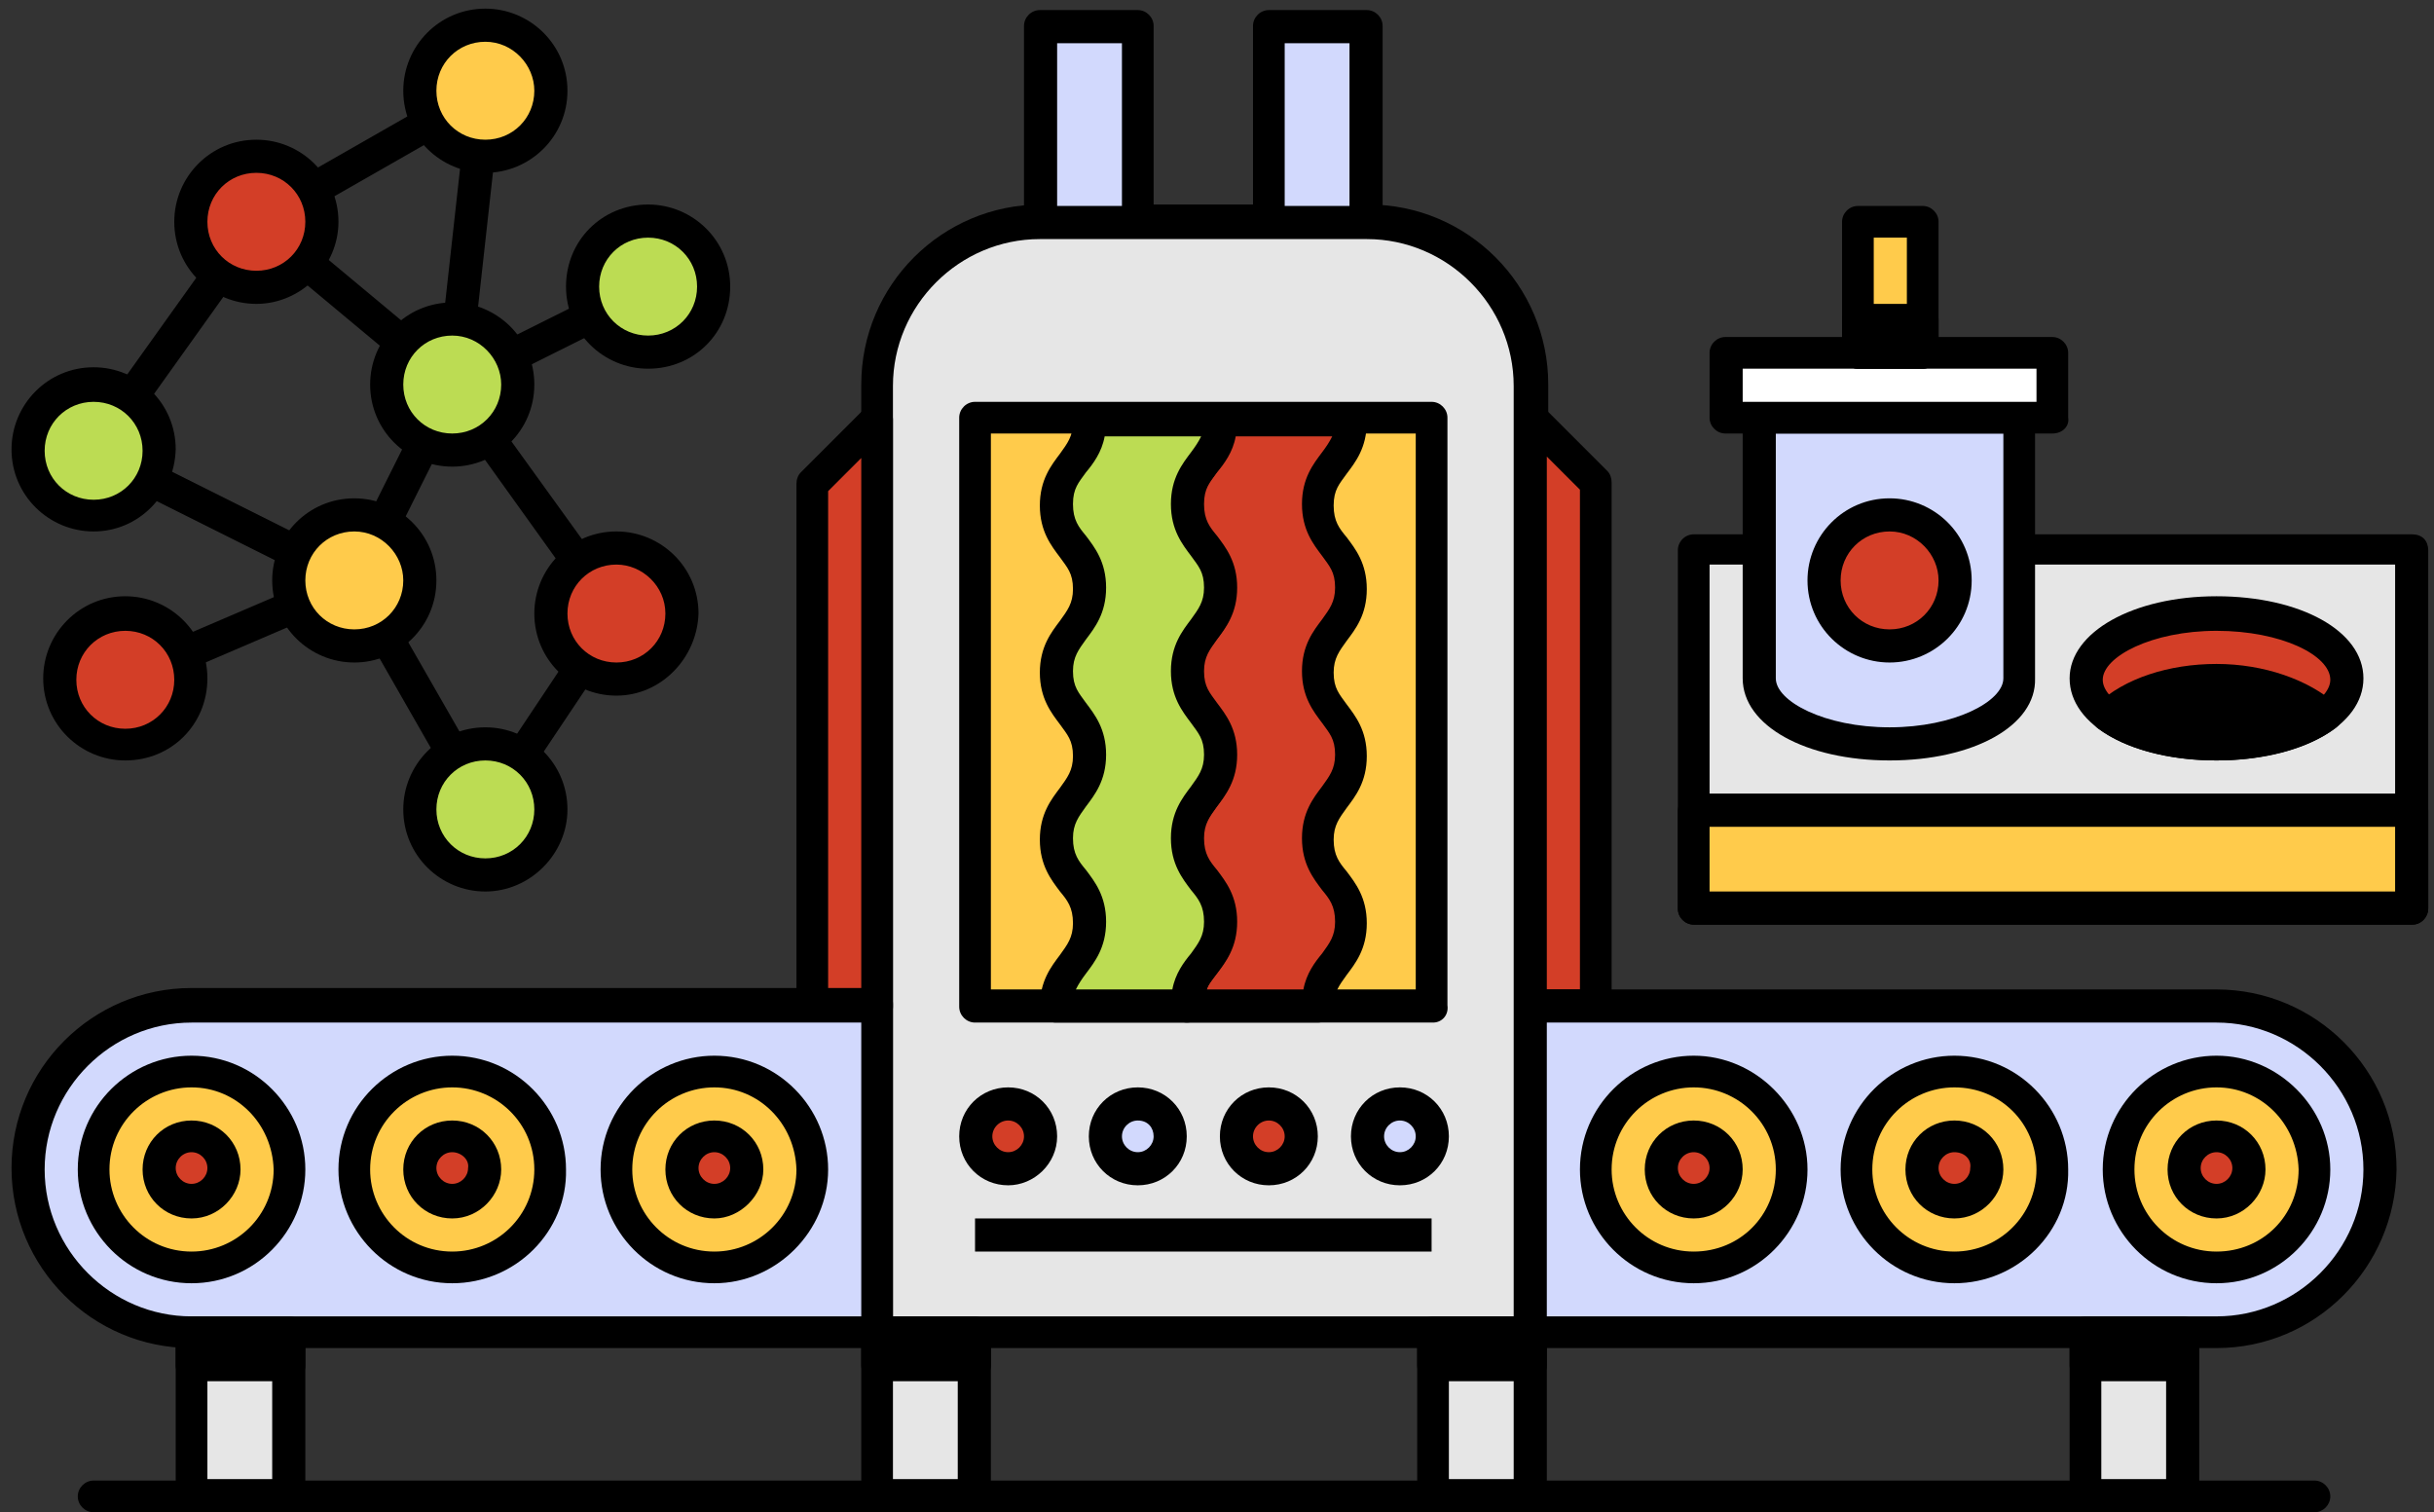 <?xml version="1.0" encoding="UTF-8" standalone="no"?>
<svg width="169px" height="105px" viewBox="0 0 169 105" version="1.1" xmlns="http://www.w3.org/2000/svg" xmlns:xlink="http://www.w3.org/1999/xlink">
    <rect x="0" y="0" width="169" height="105" fill="#333333" stroke="none"/>
    <!-- Generator: Sketch 40.3 (33839) - http://www.bohemiancoding.com/sketch -->
    <title>Slice 1</title>
    <desc>Created with Sketch.</desc>
    <defs></defs>
    <g id="Page-1" stroke="none" stroke-width="1" fill="none" fill-rule="evenodd">
        <g id="From_C02_Slideshow_3">
            <g id="Layer_5">
                <g id="Group" transform="translate(30, 18)">
                    <path d="M1.4,8.7 L15,1.9" id="Shape" fill="#BCDC53"></path>
                    <rect id="Rectangle-path" fill="#000000" transform="translate(8.275, 5.332) rotate(63.448) translate(-8.275, -5.332) " x="7.125" y="-2.268" width="2.3" height="15.2"></rect>
                </g>
                <g id="Group" transform="translate(116, 37)">
                    <rect id="Rectangle-path" fill="#E6E6E6" x="1.6" y="1.1" width="49.9" height="24.9"></rect>
                    <path d="M51.5,27.2 L1.6,27.2 C1,27.2 0.5,26.7 0.5,26.1 L0.5,1.2 C0.5,0.6 1,0.1 1.6,0.1 L51.5,0.1 C51.8,0.1 52.1,0.2 52.3,0.4 C52.5,0.6 52.6,0.9 52.6,1.2 L52.6,26 C52.6,26.7 52.1,27.2 51.5,27.2 L51.5,27.2 Z M2.7,24.9 L50.3,24.9 L50.3,2.2 L2.7,2.2 L2.7,24.9 L2.7,24.9 Z" id="Shape" fill="#000000"></path>
                </g>
                <g id="Group" transform="translate(116, 55)">
                    <rect id="Rectangle-path" fill="#FFCB4B" x="1.6" y="1.2" width="49.9" height="6.8"></rect>
                    <path d="M51.5,9.2 L1.6,9.2 C1,9.2 0.5,8.7 0.5,8.1 L0.5,1.3 C0.5,0.7 1,0.2 1.6,0.2 L51.5,0.2 C52.1,0.2 52.6,0.7 52.6,1.3 L52.6,8.1 C52.6,8.7 52.1,9.2 51.5,9.2 L51.5,9.2 Z M2.7,6.9 L50.3,6.9 L50.3,2.4 L2.7,2.4 L2.7,6.9 L2.7,6.9 Z" id="Shape" fill="#000000"></path>
                </g>
                <path d="M33.7,57.4 L33.7,57.4 C33.3,57.4 32.9,57.2 32.7,56.8 L23.6,40.9 L25.6,39.8 L33.8,54.1 L41.4,42.7 L30.5,27.5 L32.3,26.2 L43.7,42 C44,42.4 44,42.9 43.7,43.3 L34.6,56.9 C34.4,57.2 34.1,57.4 33.7,57.4 L33.7,57.4 Z" id="Shape" fill="#000000"></path>
                <rect id="Rectangle-path" fill="#000000" transform="translate(16.654, 43.723) rotate(66.791) translate(-16.654, -43.723) " x="15.504" y="35.073" width="2.3" height="17.301"></rect>
                <g id="Group" transform="translate(23, 26)">
                    <path d="M8.4,0.7 L1.6,14.3" id="Shape" fill="#BCDC53"></path>
                    <rect id="Rectangle-path" fill="#000000" transform="translate(5.049, 7.519) rotate(26.557) translate(-5.049, -7.519) " x="3.899" y="-0.082" width="2.3" height="15.2"></rect>
                </g>
                <rect id="Rectangle-path" fill="#000000" transform="translate(12.15, 23.334) rotate(35.537) translate(-12.15, -23.334) " x="11" y="13.585" width="2.3" height="19.499"></rect>
                <rect id="Rectangle-path" fill="#000000" transform="translate(25.777, 10.84) rotate(60.256) translate(-25.777, -10.84) " x="24.627" y="1.69" width="2.3" height="18.299"></rect>
                <rect id="Rectangle-path" fill="#000000" transform="translate(32.564, 16.546) rotate(6.327) translate(-32.564, -16.546) " x="31.414" y="6.296" width="2.3" height="20.5"></rect>
                <g id="Group" transform="translate(59, 14)">
                    <path d="M1.9,12.7 C1.9,6.4 7,1.4 13.2,1.4 L35.9,1.4 C42.2,1.4 47.2,6.5 47.2,12.7 L47.2,78.5 L1.9,78.5 L1.9,12.7 L1.9,12.7 Z" id="Shape" fill="#E6E6E6"></path>
                    <path d="M47.3,79.6 L1.9,79.6 C1.6,79.6 1.3,79.5 1.1,79.3 C0.9,79.1 0.8,78.8 0.8,78.5 L0.8,12.7 C0.8,5.8 6.4,0.2 13.3,0.2 L36,0.2 C42.9,0.2 48.5,5.8 48.5,12.7 L48.5,78.5 C48.4,79.1 47.9,79.6 47.3,79.6 L47.3,79.6 Z M3,77.4 L46.1,77.4 L46.1,12.8 C46.1,7.2 41.5,2.6 35.9,2.6 L13.2,2.6 C7.6,2.6 3,7.2 3,12.8 L3,77.4 L3,77.4 Z" id="Shape" fill="#000000"></path>
                </g>
                <g id="Group" transform="translate(105, 27)">
                    <polygon id="Shape" fill="#D33E27" points="5.8 42.8 1.3 42.8 1.3 2 5.8 6.5"></polygon>
                    <path d="M5.8,44 L1.3,44 C0.7,44 0.2,43.5 0.2,42.9 L0.2,2 C0.2,1.5 0.5,1.1 0.9,1 C1.3,0.8 1.8,0.9 2.1,1.2 L6.6,5.7 C6.8,5.9 6.9,6.2 6.9,6.5 L6.9,42.8 C6.9,43.5 6.4,44 5.8,44 L5.8,44 Z M2.4,41.7 L4.7,41.7 L4.7,7 L2.4,4.7 L2.4,41.7 L2.4,41.7 Z" id="Shape" fill="#000000"></path>
                </g>
                <g id="Group" transform="translate(55, 27)">
                    <polygon id="Shape" fill="#D33E27" points="5.9 42.8 1.4 42.8 1.4 6.5 5.9 2"></polygon>
                    <path d="M5.9,44 L1.4,44 C0.8,44 0.3,43.5 0.3,42.9 L0.3,6.6 C0.3,6.3 0.4,6 0.6,5.8 L5.1,1.3 C5.4,1 5.9,0.9 6.3,1.1 C6.7,1.3 7,1.7 7,2.1 L7,42.9 C7,43.5 6.5,44 5.9,44 L5.9,44 Z M2.5,41.7 L4.8,41.7 L4.8,4.8 L2.5,7.1 L2.5,41.7 L2.5,41.7 Z" id="Shape" fill="#000000"></path>
                </g>
                <g id="Group" transform="translate(105, 68)">
                    <path d="M48.9,1.8 L1.3,1.8 L1.3,24.5 L48.9,24.5 C55.2,24.5 60.2,19.4 60.2,13.2 C60.2,6.9 55.1,1.8 48.9,1.8 L48.9,1.8 Z" id="Shape" fill="#D2D9FD"></path>
                    <path d="M48.9,25.6 L1.3,25.6 C0.7,25.6 0.2,25.1 0.2,24.5 L0.2,1.8 C0.2,1.2 0.7,0.7 1.3,0.7 L48.9,0.7 C55.8,0.7 61.4,6.3 61.4,13.2 C61.3,20 55.8,25.6 48.9,25.6 L48.9,25.6 Z M2.4,23.4 L48.9,23.4 C54.5,23.4 59.1,18.8 59.1,13.2 C59.1,7.6 54.5,3 48.9,3 L2.4,3 L2.4,23.4 L2.4,23.4 Z" id="Shape" fill="#000000"></path>
                </g>
                <g id="Group" transform="translate(0, 68)">
                    <path d="M13.3,1.8 L60.9,1.8 L60.9,24.5 L13.3,24.5 C7,24.5 2,19.4 2,13.2 C1.9,6.9 7,1.8 13.3,1.8 L13.3,1.8 Z" id="Shape" fill="#D2D9FD"></path>
                    <path d="M60.9,25.6 L13.3,25.6 C6.4,25.6 0.8,20 0.8,13.1 C0.8,6.2 6.4,0.6 13.3,0.6 L60.9,0.6 C61.5,0.6 62,1.1 62,1.7 L62,24.4 C62,25.1 61.5,25.6 60.9,25.6 L60.9,25.6 Z M13.3,3 C7.7,3 3.1,7.6 3.1,13.2 C3.1,18.8 7.7,23.4 13.3,23.4 L59.8,23.4 L59.8,3 L13.3,3 L13.3,3 Z" id="Shape" fill="#000000"></path>
                </g>
                <g id="Group" transform="translate(109, 73)">
                    <g transform="translate(37, 0)">
                        <circle id="Oval" fill="#FFCB4B" cx="7.9" cy="8.2" r="6.8"></circle>
                        <path d="M7.9,16.1 C3.5,16.1 0,12.5 0,8.2 C0,3.8 3.6,0.3 7.9,0.3 C12.2,0.3 15.8,3.9 15.8,8.2 C15.8,12.5 12.3,16.1 7.9,16.1 L7.9,16.1 Z M7.9,2.5 C4.8,2.5 2.2,5 2.2,8.2 C2.2,11.3 4.7,13.9 7.9,13.9 C11.1,13.9 13.6,11.4 13.6,8.2 C13.5,5 11,2.5 7.9,2.5 L7.9,2.5 Z" id="Shape" fill="#000000"></path>
                    </g>
                    <g transform="translate(41, 4)">
                        <circle id="Oval" fill="#D33E27" cx="3.9" cy="4.2" r="2.3"></circle>
                        <path d="M3.9,7.6 C2,7.6 0.5,6.1 0.5,4.2 C0.5,2.3 2,0.8 3.9,0.8 C5.8,0.8 7.3,2.3 7.3,4.2 C7.3,6 5.8,7.6 3.9,7.6 L3.9,7.6 Z M3.9,3 C3.3,3 2.8,3.5 2.8,4.1 C2.8,4.7 3.3,5.2 3.9,5.2 C4.5,5.2 5,4.7 5,4.1 C5,3.5 4.5,3 3.9,3 L3.9,3 Z" id="Shape" fill="#000000"></path>
                    </g>
                    <g transform="translate(18, 0)">
                        <circle id="Oval" fill="#FFCB4B" cx="8.7" cy="8.2" r="6.8"></circle>
                        <path d="M8.7,16.1 C4.3,16.1 0.8,12.5 0.8,8.2 C0.8,3.8 4.4,0.3 8.7,0.3 C13.1,0.3 16.6,3.9 16.6,8.2 C16.7,12.5 13.1,16.1 8.7,16.1 L8.7,16.1 Z M8.7,2.5 C5.6,2.5 3,5 3,8.2 C3,11.3 5.5,13.9 8.7,13.9 C11.8,13.9 14.4,11.4 14.4,8.2 C14.4,5 11.9,2.5 8.7,2.5 L8.7,2.5 Z" id="Shape" fill="#000000"></path>
                    </g>
                    <g transform="translate(23, 4)">
                        <circle id="Oval" fill="#D33E27" cx="3.7" cy="4.2" r="2.3"></circle>
                        <path d="M3.7,7.6 C1.8,7.6 0.3,6.1 0.3,4.2 C0.3,2.3 1.8,0.8 3.7,0.8 C5.6,0.8 7.1,2.3 7.1,4.2 C7.1,6 5.6,7.6 3.7,7.6 L3.7,7.6 Z M3.7,3 C3.1,3 2.6,3.5 2.6,4.1 C2.6,4.7 3.1,5.2 3.7,5.2 C4.3,5.2 4.8,4.7 4.8,4.1 C4.9,3.5 4.4,3 3.7,3 L3.7,3 Z" id="Shape" fill="#000000"></path>
                    </g>
                    <g>
                        <circle id="Oval" fill="#FFCB4B" cx="8.6" cy="8.2" r="6.8"></circle>
                        <path d="M8.6,16.1 C4.2,16.1 0.7,12.5 0.7,8.2 C0.7,3.8 4.3,0.3 8.6,0.3 C12.9,0.3 16.5,3.9 16.5,8.2 C16.5,12.5 13,16.1 8.6,16.1 L8.6,16.1 Z M8.6,2.5 C5.5,2.5 2.9,5 2.9,8.2 C2.9,11.3 5.4,13.9 8.6,13.9 C11.8,13.9 14.3,11.4 14.3,8.2 C14.3,5 11.7,2.5 8.6,2.5 L8.6,2.5 Z" id="Shape" fill="#000000"></path>
                    </g>
                    <g transform="translate(5, 4)">
                        <circle id="Oval" fill="#D33E27" cx="3.6" cy="4.2" r="2.3"></circle>
                        <path d="M3.6,7.6 C1.7,7.6 0.2,6.1 0.2,4.2 C0.2,2.3 1.7,0.8 3.6,0.8 C5.5,0.8 7,2.3 7,4.2 C7,6 5.5,7.6 3.6,7.6 L3.6,7.6 Z M3.6,3 C3,3 2.5,3.5 2.5,4.1 C2.5,4.7 3,5.2 3.6,5.2 C4.2,5.2 4.7,4.7 4.7,4.1 C4.7,3.5 4.2,3 3.6,3 L3.6,3 Z" id="Shape" fill="#000000"></path>
                    </g>
                </g>
                <g id="Group" transform="translate(5, 73)">
                    <g transform="translate(36, 0)">
                        <circle id="Oval" fill="#FFCB4B" cx="8.6" cy="8.2" r="6.8"></circle>
                        <path d="M8.6,16.1 C4.2,16.1 0.7,12.5 0.7,8.2 C0.7,3.8 4.3,0.3 8.6,0.3 C13,0.3 16.5,3.9 16.5,8.2 C16.5,12.5 12.9,16.1 8.6,16.1 L8.6,16.1 Z M8.6,2.5 C5.5,2.5 2.9,5 2.9,8.2 C2.9,11.3 5.4,13.9 8.6,13.9 C11.7,13.9 14.3,11.4 14.3,8.2 C14.2,5 11.7,2.5 8.6,2.5 L8.6,2.5 Z" id="Shape" fill="#000000"></path>
                    </g>
                    <g transform="translate(41, 4)">
                        <circle id="Oval" fill="#D33E27" cx="3.6" cy="4.2" r="2.3"></circle>
                        <path d="M3.6,7.6 C1.7,7.6 0.2,6.1 0.2,4.2 C0.2,2.3 1.7,0.8 3.6,0.8 C5.5,0.8 7,2.3 7,4.2 C7,6 5.4,7.6 3.6,7.6 L3.6,7.6 Z M3.6,3 C3,3 2.5,3.5 2.5,4.1 C2.5,4.7 3,5.2 3.6,5.2 C4.2,5.2 4.7,4.7 4.7,4.1 C4.7,3.5 4.2,3 3.6,3 L3.6,3 Z" id="Shape" fill="#000000"></path>
                    </g>
                    <g transform="translate(18, 0)">
                        <circle id="Oval" fill="#FFCB4B" cx="8.4" cy="8.2" r="6.8"></circle>
                        <path d="M8.4,16.1 C4,16.1 0.5,12.5 0.5,8.2 C0.5,3.8 4.1,0.3 8.4,0.3 C12.8,0.3 16.3,3.9 16.3,8.2 C16.4,12.5 12.8,16.1 8.4,16.1 L8.4,16.1 Z M8.4,2.5 C5.3,2.5 2.7,5 2.7,8.2 C2.7,11.3 5.2,13.9 8.4,13.9 C11.5,13.9 14.1,11.4 14.1,8.2 C14.1,5 11.5,2.5 8.4,2.5 L8.4,2.5 Z" id="Shape" fill="#000000"></path>
                    </g>
                    <g transform="translate(23, 4)">
                        <circle id="Oval" fill="#D33E27" cx="3.4" cy="4.2" r="2.3"></circle>
                        <path d="M3.4,7.6 C1.5,7.6 0,6.1 0,4.2 C0,2.3 1.5,0.8 3.4,0.8 C5.3,0.8 6.8,2.3 6.8,4.2 C6.8,6 5.3,7.6 3.4,7.6 L3.4,7.6 Z M3.4,3 C2.8,3 2.3,3.5 2.3,4.1 C2.3,4.7 2.8,5.2 3.4,5.2 C4,5.2 4.5,4.7 4.5,4.1 C4.6,3.5 4,3 3.4,3 L3.4,3 Z" id="Shape" fill="#000000"></path>
                    </g>
                    <g>
                        <circle id="Oval" fill="#FFCB4B" cx="8.3" cy="8.2" r="6.8"></circle>
                        <path d="M8.3,16.1 C3.9,16.1 0.4,12.5 0.4,8.2 C0.4,3.8 4,0.3 8.3,0.3 C12.7,0.3 16.2,3.9 16.2,8.2 C16.2,12.5 12.7,16.1 8.3,16.1 L8.3,16.1 Z M8.3,2.5 C5.2,2.5 2.6,5 2.6,8.2 C2.6,11.3 5.1,13.9 8.3,13.9 C11.4,13.9 14,11.4 14,8.2 C13.9,5 11.4,2.5 8.3,2.5 L8.3,2.5 Z" id="Shape" fill="#000000"></path>
                    </g>
                    <g transform="translate(4, 4)">
                        <circle id="Oval" fill="#D33E27" cx="4.3" cy="4.2" r="2.3"></circle>
                        <path d="M4.3,7.6 C2.4,7.6 0.9,6.1 0.9,4.2 C0.9,2.3 2.4,0.8 4.3,0.8 C6.2,0.8 7.7,2.3 7.7,4.2 C7.7,6 6.2,7.6 4.3,7.6 L4.3,7.6 Z M4.3,3 C3.7,3 3.2,3.5 3.2,4.1 C3.2,4.7 3.7,5.2 4.3,5.2 C4.9,5.2 5.4,4.7 5.4,4.1 C5.4,3.5 4.9,3 4.3,3 L4.3,3 Z" id="Shape" fill="#000000"></path>
                    </g>
                </g>
                <g id="Group" transform="translate(66, 27)">
                    <rect id="Rectangle-path" fill="#FFCB4B" x="1.7" y="2" width="31.7" height="40.8"></rect>
                    <path d="M33.5,44 L1.7,44 C1.1,44 0.6,43.5 0.6,42.9 L0.6,2 C0.6,1.4 1.1,0.9 1.7,0.9 L33.4,0.9 C34,0.9 34.5,1.4 34.5,2 L34.5,42.8 C34.6,43.5 34.1,44 33.5,44 L33.5,44 Z M2.8,41.7 L32.3,41.7 L32.3,3.1 L2.8,3.1 L2.8,41.7 L2.8,41.7 Z" id="Shape" fill="#000000"></path>
                </g>
                <g id="Group" transform="translate(66, 75)">
                    <circle id="Oval" fill="#D33E27" cx="4" cy="3.9" r="2.3"></circle>
                    <path d="M4,7.3 C2.1,7.3 0.6,5.8 0.6,3.9 C0.6,2 2.1,0.5 4,0.5 C5.9,0.5 7.4,2 7.4,3.9 C7.4,5.8 5.8,7.3 4,7.3 L4,7.3 Z M4,2.8 C3.4,2.8 2.9,3.3 2.9,3.9 C2.9,4.5 3.4,5 4,5 C4.6,5 5.1,4.5 5.1,3.9 C5.1,3.3 4.6,2.8 4,2.8 L4,2.8 Z" id="Shape" fill="#000000"></path>
                </g>
                <g id="Group" transform="translate(75, 75)">
                    <circle id="Oval" fill="#D2D9FD" cx="4" cy="3.9" r="2.3"></circle>
                    <path d="M4,7.3 C2.1,7.3 0.6,5.8 0.6,3.9 C0.6,2 2.1,0.5 4,0.5 C5.9,0.5 7.4,2 7.4,3.9 C7.4,5.8 5.9,7.3 4,7.3 L4,7.3 Z M4,2.8 C3.4,2.8 2.9,3.3 2.9,3.9 C2.9,4.5 3.4,5 4,5 C4.6,5 5.1,4.5 5.1,3.9 C5.1,3.3 4.7,2.8 4,2.8 L4,2.8 Z" id="Shape" fill="#000000"></path>
                </g>
                <g id="Group" transform="translate(84, 75)">
                    <circle id="Oval" fill="#D33E27" cx="4.1" cy="3.9" r="2.3"></circle>
                    <path d="M4.1,7.3 C2.2,7.3 0.7,5.8 0.7,3.9 C0.7,2 2.2,0.5 4.1,0.5 C6,0.5 7.5,2 7.5,3.9 C7.5,5.8 6,7.3 4.1,7.3 L4.1,7.3 Z M4.1,2.8 C3.5,2.8 3,3.3 3,3.9 C3,4.5 3.5,5 4.1,5 C4.7,5 5.2,4.5 5.2,3.9 C5.2,3.3 4.7,2.8 4.1,2.8 L4.1,2.8 Z" id="Shape" fill="#000000"></path>
                </g>
                <g id="Group" transform="translate(93, 75)">
                    <circle id="Oval" fill="#D2D9FD" cx="4.2" cy="3.9" r="2.3"></circle>
                    <path d="M4.2,7.3 C2.3,7.3 0.8,5.8 0.8,3.9 C0.8,2 2.3,0.5 4.2,0.5 C6.1,0.5 7.6,2 7.6,3.9 C7.6,5.8 6.1,7.3 4.2,7.3 L4.2,7.3 Z M4.2,2.8 C3.6,2.8 3.1,3.3 3.1,3.9 C3.1,4.5 3.6,5 4.2,5 C4.8,5 5.3,4.5 5.3,3.9 C5.3,3.3 4.8,2.8 4.2,2.8 L4.2,2.8 Z" id="Shape" fill="#000000"></path>
                </g>
                <g id="Group" transform="translate(81, 28)">
                    <path d="M10.5,6.8 C10.5,3.9 12.8,3.9 12.8,1 L3.7,1 C3.7,3.9 1.4,3.9 1.4,6.8 C1.4,9.7 3.7,9.7 3.7,12.6 C3.7,15.5 1.4,15.5 1.4,18.4 C1.4,21.3 3.7,21.3 3.7,24.2 C3.7,27.1 1.4,27.1 1.4,30 C1.4,32.9 3.7,32.9 3.7,35.8 C3.7,38.7 1.4,38.7 1.4,41.6 L10.5,41.6 C10.5,38.7 12.8,38.7 12.8,35.8 C12.8,32.9 10.5,32.9 10.5,30 C10.5,27.1 12.8,27.1 12.8,24.2 C12.8,21.3 10.5,21.3 10.5,18.4 C10.5,15.5 12.8,15.5 12.8,12.6 C12.8,9.8 10.5,9.8 10.5,6.8 L10.5,6.8 Z" id="Shape" fill="#D33E27"></path>
                    <path d="M10.5,43 L1.4,43 C0.8,43 0.3,42.5 0.3,41.9 C0.3,40.1 1.1,39.1 1.7,38.3 C2.2,37.6 2.6,37.1 2.6,36.1 C2.6,35 2.2,34.5 1.7,33.9 C1.1,33.1 0.3,32.1 0.3,30.3 C0.3,28.5 1.1,27.5 1.7,26.7 C2.2,26 2.6,25.5 2.6,24.5 C2.6,23.4 2.2,23 1.7,22.3 C1.1,21.5 0.3,20.5 0.3,18.7 C0.3,16.9 1.1,15.9 1.7,15.1 C2.2,14.4 2.6,13.9 2.6,12.9 C2.6,11.8 2.2,11.4 1.7,10.7 C1.1,9.9 0.3,8.9 0.3,7.1 C0.3,5.3 1.1,4.3 1.7,3.5 C2.2,2.8 2.6,2.3 2.6,1.3 C2.6,0.7 3.1,0.2 3.7,0.2 L12.8,0.2 C13.4,0.2 13.9,0.7 13.9,1.3 C13.9,3.1 13.1,4.1 12.5,4.9 C12,5.6 11.6,6 11.6,7.1 C11.6,8.2 12,8.7 12.5,9.3 C13.1,10.1 13.9,11.1 13.9,12.9 C13.9,14.7 13.1,15.7 12.5,16.5 C12,17.2 11.6,17.7 11.6,18.7 C11.6,19.8 12,20.2 12.5,20.9 C13.1,21.7 13.9,22.7 13.9,24.5 C13.9,26.3 13.1,27.3 12.5,28.1 C12,28.8 11.6,29.3 11.6,30.3 C11.6,31.4 12,31.9 12.5,32.5 C13.1,33.3 13.9,34.3 13.9,36.1 C13.9,37.9 13.1,38.9 12.5,39.7 C12,40.4 11.6,40.9 11.6,41.9 C11.6,42.5 11.1,43 10.5,43 L10.5,43 Z M2.8,40.7 L9.5,40.7 C9.7,39.6 10.3,38.8 10.8,38.2 C11.3,37.5 11.7,37 11.7,36 C11.7,34.9 11.3,34.4 10.8,33.8 C10.2,33 9.4,32 9.4,30.2 C9.4,28.4 10.2,27.4 10.8,26.6 C11.3,25.9 11.7,25.4 11.7,24.4 C11.7,23.3 11.3,22.9 10.8,22.2 C10.2,21.4 9.4,20.4 9.4,18.6 C9.4,16.8 10.2,15.8 10.8,15 C11.3,14.3 11.7,13.8 11.7,12.8 C11.7,11.7 11.3,11.3 10.8,10.6 C10.2,9.8 9.4,8.8 9.4,7 C9.4,5.2 10.2,4.2 10.8,3.4 C11.1,3 11.3,2.7 11.5,2.3 L4.8,2.3 C4.6,3.4 4,4.2 3.5,4.8 C3,5.5 2.6,5.9 2.6,7 C2.6,8.1 3,8.6 3.5,9.2 C4.1,10 4.9,11 4.9,12.8 C4.9,14.6 4.1,15.6 3.5,16.4 C3,17.1 2.6,17.6 2.6,18.6 C2.6,19.7 3,20.1 3.5,20.8 C4.1,21.6 4.9,22.6 4.9,24.4 C4.9,26.2 4.1,27.2 3.5,28 C3,28.7 2.6,29.2 2.6,30.2 C2.6,31.3 3,31.8 3.5,32.4 C4.1,33.2 4.9,34.2 4.9,36 C4.9,37.8 4.1,38.8 3.5,39.6 C3.2,40 2.9,40.3 2.8,40.7 L2.8,40.7 Z" id="Shape" fill="#000000"></path>
                </g>
                <g id="Group" transform="translate(72, 28)">
                    <path d="M10.4,6.8 C10.4,3.9 12.7,3.9 12.7,1 L3.6,1 C3.6,3.9 1.3,3.9 1.3,6.8 C1.3,9.7 3.6,9.7 3.6,12.6 C3.6,15.5 1.3,15.5 1.3,18.4 C1.3,21.3 3.6,21.3 3.6,24.2 C3.6,27.1 1.3,27.1 1.3,30 C1.3,32.9 3.6,32.9 3.6,35.8 C3.6,38.7 1.3,38.7 1.3,41.6 L10.4,41.6 C10.4,38.7 12.7,38.7 12.7,35.8 C12.7,32.9 10.4,32.9 10.4,30 C10.4,27.1 12.7,27.1 12.7,24.2 C12.7,21.3 10.4,21.3 10.4,18.4 C10.4,15.5 12.7,15.5 12.7,12.6 C12.7,9.8 10.4,9.8 10.4,6.8 L10.4,6.8 Z" id="Shape" fill="#BCDC53"></path>
                    <path d="M10.4,43 L1.3,43 C0.7,43 0.2,42.5 0.2,41.9 C0.2,40.1 1,39.1 1.6,38.3 C2.1,37.6 2.5,37.1 2.5,36.1 C2.5,35 2.1,34.5 1.6,33.9 C1,33.1 0.2,32.1 0.2,30.3 C0.2,28.5 1,27.5 1.6,26.7 C2.1,26 2.5,25.5 2.5,24.5 C2.5,23.4 2.1,23 1.6,22.3 C1,21.5 0.2,20.5 0.2,18.7 C0.2,16.9 1,15.9 1.6,15.1 C2.1,14.4 2.5,13.9 2.5,12.9 C2.5,11.8 2.1,11.4 1.6,10.7 C1,9.9 0.2,8.9 0.2,7.1 C0.2,5.3 1,4.3 1.6,3.5 C2.1,2.8 2.5,2.3 2.5,1.3 C2.5,0.7 3,0.2 3.6,0.2 L12.7,0.2 C13.3,0.2 13.8,0.7 13.8,1.3 C13.8,3.1 13,4.1 12.4,4.9 C11.9,5.6 11.5,6 11.5,7.1 C11.5,8.2 11.9,8.7 12.4,9.3 C13,10.1 13.8,11.1 13.8,12.9 C13.8,14.7 13,15.7 12.4,16.5 C11.9,17.2 11.5,17.7 11.5,18.7 C11.5,19.8 11.9,20.2 12.4,20.9 C13,21.7 13.8,22.7 13.8,24.5 C13.8,26.3 13,27.3 12.4,28.1 C11.9,28.8 11.5,29.3 11.5,30.3 C11.5,31.4 11.9,31.9 12.4,32.5 C13,33.3 13.8,34.3 13.8,36.1 C13.8,37.9 13,38.9 12.4,39.7 C11.9,40.4 11.5,40.9 11.5,41.9 C11.6,42.5 11.1,43 10.4,43 L10.4,43 Z M2.7,40.7 L9.4,40.7 C9.6,39.6 10.2,38.8 10.7,38.2 C11.2,37.5 11.6,37 11.6,36 C11.6,34.9 11.2,34.4 10.7,33.8 C10.1,33 9.3,32 9.3,30.2 C9.3,28.4 10.1,27.4 10.7,26.6 C11.2,25.9 11.6,25.4 11.6,24.4 C11.6,23.3 11.2,22.9 10.7,22.2 C10.1,21.4 9.3,20.4 9.3,18.6 C9.3,16.8 10.1,15.8 10.7,15 C11.2,14.3 11.6,13.8 11.6,12.8 C11.6,11.7 11.2,11.3 10.7,10.6 C10.1,9.8 9.3,8.8 9.3,7 C9.3,5.2 10.1,4.2 10.7,3.4 C11,3 11.2,2.7 11.4,2.3 L4.7,2.3 C4.5,3.4 3.9,4.2 3.4,4.8 C2.9,5.5 2.5,5.9 2.5,7 C2.5,8.1 2.9,8.6 3.4,9.2 C4,10 4.8,11 4.8,12.8 C4.8,14.6 4,15.6 3.4,16.4 C2.9,17.1 2.5,17.6 2.5,18.6 C2.5,19.7 2.9,20.1 3.4,20.8 C4,21.6 4.8,22.6 4.8,24.4 C4.8,26.2 4,27.2 3.4,28 C2.9,28.7 2.5,29.2 2.5,30.2 C2.5,31.3 2.9,31.8 3.4,32.4 C4,33.2 4.8,34.2 4.8,36 C4.8,37.8 4,38.8 3.4,39.6 C3.1,40 2.9,40.3 2.7,40.7 L2.7,40.7 Z" id="Shape" fill="#000000"></path>
                </g>
                <rect id="Rectangle-path" fill="#000000" transform="translate(15.545, 35.841) rotate(26.565) translate(-15.545, -35.841) " x="5.395" y="34.691" width="20.299" height="2.3"></rect>
                <g id="Group" transform="translate(0, 25)">
                    <circle id="Oval" fill="#BCDC53" cx="6.5" cy="6.3" r="4.5"></circle>
                    <path d="M6.5,11.9 C3.4,11.9 0.8,9.4 0.8,6.2 C0.8,3.1 3.3,0.5 6.5,0.5 C9.6,0.5 12.2,3 12.2,6.2 C12.1,9.4 9.6,11.9 6.5,11.9 L6.5,11.9 Z M6.5,2.9 C4.6,2.9 3.1,4.4 3.1,6.3 C3.1,8.2 4.6,9.7 6.5,9.7 C8.4,9.7 9.9,8.2 9.9,6.3 C9.9,4.4 8.4,2.9 6.5,2.9 L6.5,2.9 Z" id="Shape" fill="#000000"></path>
                </g>
                <rect id="Rectangle-path" fill="#000000" transform="translate(24.652, 21.071) rotate(39.807) translate(-24.652, -21.071) " x="15.802" y="19.921" width="17.7" height="2.3"></rect>
                <g id="Group" transform="translate(12, 9)">
                    <circle id="Oval" fill="#D33E27" cx="5.8" cy="6.4" r="4.5"></circle>
                    <path d="M5.8,12.1 C2.7,12.1 0.1,9.6 0.1,6.4 C0.1,3.3 2.6,0.7 5.8,0.7 C8.9,0.7 11.5,3.2 11.5,6.4 C11.5,9.5 8.9,12.1 5.8,12.1 L5.8,12.1 Z M5.8,3 C3.9,3 2.4,4.5 2.4,6.4 C2.4,8.3 3.9,9.8 5.8,9.8 C7.7,9.8 9.2,8.3 9.2,6.4 C9.2,4.5 7.7,3 5.8,3 L5.8,3 Z" id="Shape" fill="#000000"></path>
                </g>
                <g id="Group" transform="translate(25, 21)">
                    <circle id="Oval" fill="#BCDC53" cx="6.4" cy="5.7" r="4.5"></circle>
                    <path d="M6.4,11.4 C3.3,11.4 0.7,8.9 0.7,5.7 C0.7,2.6 3.2,0 6.4,0 C9.5,0 12.1,2.5 12.1,5.7 C12.1,8.9 9.5,11.4 6.4,11.4 L6.4,11.4 Z M6.4,2.3 C4.5,2.3 3,3.8 3,5.7 C3,7.6 4.5,9.1 6.4,9.1 C8.3,9.1 9.8,7.6 9.8,5.7 C9.8,3.9 8.3,2.3 6.4,2.3 L6.4,2.3 Z" id="Shape" fill="#000000"></path>
                </g>
                <g id="Group" transform="translate(39, 14)">
                    <circle id="Oval" fill="#BCDC53" cx="6" cy="5.9" r="4.5"></circle>
                    <path d="M6,11.6 C2.9,11.6 0.3,9.1 0.3,5.9 C0.3,2.7 2.8,0.2 6,0.2 C9.1,0.2 11.7,2.7 11.7,5.9 C11.7,9.1 9.2,11.6 6,11.6 L6,11.6 Z M6,2.5 C4.1,2.5 2.6,4 2.6,5.9 C2.6,7.8 4.1,9.3 6,9.3 C7.9,9.3 9.4,7.8 9.4,5.9 C9.4,4 7.9,2.5 6,2.5 L6,2.5 Z" id="Shape" fill="#000000"></path>
                </g>
                <g id="Group" transform="translate(37, 36)">
                    <circle id="Oval" fill="#D33E27" cx="5.8" cy="6.6" r="4.5"></circle>
                    <path d="M5.8,12.3 C2.7,12.3 0.1,9.8 0.1,6.6 C0.1,3.5 2.6,0.9 5.8,0.9 C8.9,0.9 11.5,3.4 11.5,6.6 C11.4,9.7 8.9,12.3 5.8,12.3 L5.8,12.3 Z M5.8,3.2 C3.9,3.2 2.4,4.7 2.4,6.6 C2.4,8.5 3.9,10 5.8,10 C7.7,10 9.2,8.5 9.2,6.6 C9.2,4.7 7.6,3.2 5.8,3.2 L5.8,3.2 Z" id="Shape" fill="#000000"></path>
                </g>
                <g id="Group" transform="translate(28, 50)">
                    <circle id="Oval" fill="#BCDC53" cx="5.7" cy="6.2" r="4.5"></circle>
                    <path d="M5.7,11.9 C2.6,11.9 0,9.4 0,6.2 C0,3.1 2.5,0.5 5.7,0.5 C8.8,0.5 11.4,3 11.4,6.2 C11.4,9.3 8.8,11.9 5.7,11.9 L5.7,11.9 Z M5.7,2.8 C3.8,2.8 2.3,4.3 2.3,6.2 C2.3,8.1 3.8,9.6 5.7,9.6 C7.6,9.6 9.1,8.1 9.1,6.2 C9.1,4.3 7.6,2.8 5.7,2.8 L5.7,2.8 Z" id="Shape" fill="#000000"></path>
                </g>
                <g id="Group" transform="translate(3, 41)">
                    <circle id="Oval" fill="#D33E27" cx="5.7" cy="6.2" r="4.5"></circle>
                    <path d="M5.7,11.8 C2.6,11.8 0,9.3 0,6.1 C0,3 2.5,0.4 5.7,0.4 C8.8,0.4 11.4,2.9 11.4,6.1 C11.4,9.3 8.9,11.8 5.7,11.8 L5.7,11.8 Z M5.7,2.8 C3.8,2.8 2.3,4.3 2.3,6.2 C2.3,8.1 3.8,9.6 5.7,9.6 C7.6,9.6 9.1,8.1 9.1,6.2 C9.1,4.3 7.6,2.8 5.7,2.8 L5.7,2.8 Z" id="Shape" fill="#000000"></path>
                </g>
                <g id="Group" transform="translate(18, 34)">
                    <circle id="Oval" fill="#FFCB4B" cx="6.6" cy="6.3" r="4.5"></circle>
                    <path d="M6.6,12 C3.5,12 0.9,9.5 0.9,6.3 C0.9,3.2 3.4,0.6 6.6,0.6 C9.7,0.6 12.3,3.1 12.3,6.3 C12.3,9.5 9.7,12 6.6,12 L6.6,12 Z M6.6,2.9 C4.7,2.9 3.2,4.4 3.2,6.3 C3.2,8.2 4.7,9.7 6.6,9.7 C8.5,9.7 10,8.2 10,6.3 C10,4.5 8.5,2.9 6.6,2.9 L6.6,2.9 Z" id="Shape" fill="#000000"></path>
                </g>
                <g id="Group" transform="translate(28, 0)">
                    <circle id="Oval" fill="#FFCB4B" cx="5.7" cy="6.3" r="4.5"></circle>
                    <path d="M5.7,12 C2.6,12 0,9.5 0,6.3 C0,3.2 2.5,0.6 5.7,0.6 C8.8,0.6 11.4,3.1 11.4,6.3 C11.4,9.5 8.8,12 5.7,12 L5.7,12 Z M5.7,2.9 C3.8,2.9 2.3,4.4 2.3,6.3 C2.3,8.2 3.8,9.7 5.7,9.7 C7.6,9.7 9.1,8.2 9.1,6.3 C9.1,4.5 7.6,2.9 5.7,2.9 L5.7,2.9 Z" id="Shape" fill="#000000"></path>
                </g>
                <g id="Group" transform="translate(143, 91)">
                    <rect id="Rectangle-path" fill="#E6E6E6" x="1.8" y="1.5" width="6.8" height="11.3"></rect>
                    <path d="M8.6,14 L1.8,14 C1.2,14 0.7,13.5 0.7,12.9 L0.7,1.6 C0.7,1 1.2,0.5 1.8,0.5 L8.6,0.5 C9.2,0.5 9.7,1 9.7,1.6 L9.7,12.9 C9.7,13.5 9.2,14 8.6,14 L8.6,14 Z M2.9,11.7 L7.4,11.7 L7.4,2.6 L2.9,2.6 L2.9,11.7 L2.9,11.7 Z" id="Shape" fill="#000000"></path>
                </g>
                <g id="Group" transform="translate(12, 91)">
                    <rect id="Rectangle-path" fill="#E6E6E6" x="1.3" y="1.5" width="6.8" height="11.3"></rect>
                    <path d="M8.1,14 L1.3,14 C0.7,14 0.2,13.5 0.2,12.9 L0.2,1.6 C0.2,1 0.7,0.5 1.3,0.5 L8.1,0.5 C8.7,0.5 9.2,1 9.2,1.6 L9.2,12.9 C9.2,13.5 8.7,14 8.1,14 L8.1,14 Z M2.4,11.7 L6.9,11.7 L6.9,2.6 L2.4,2.6 L2.4,11.7 L2.4,11.7 Z" id="Shape" fill="#000000"></path>
                </g>
                <g id="Group" transform="translate(98, 91)">
                    <rect id="Rectangle-path" fill="#E6E6E6" x="1.5" y="1.5" width="6.8" height="11.3"></rect>
                    <path d="M8.3,14 L1.5,14 C0.9,14 0.4,13.5 0.4,12.9 L0.4,1.6 C0.4,1 0.9,0.5 1.5,0.5 L8.3,0.5 C8.9,0.5 9.4,1 9.4,1.6 L9.4,12.9 C9.4,13.5 8.9,14 8.3,14 L8.3,14 Z M2.6,11.7 L7.1,11.7 L7.1,2.6 L2.6,2.6 L2.6,11.7 L2.6,11.7 Z" id="Shape" fill="#000000"></path>
                </g>
                <g id="Group" transform="translate(59, 91)">
                    <rect id="Rectangle-path" fill="#E6E6E6" x="1.9" y="1.5" width="6.8" height="11.3"></rect>
                    <path d="M8.7,14 L1.9,14 C1.3,14 0.8,13.5 0.8,12.9 L0.8,1.6 C0.8,1 1.3,0.5 1.9,0.5 L8.7,0.5 C9.3,0.5 9.8,1 9.8,1.6 L9.8,12.9 C9.8,13.5 9.3,14 8.7,14 L8.7,14 Z M3,11.7 L7.5,11.7 L7.5,2.6 L3,2.6 L3,11.7 L3,11.7 Z" id="Shape" fill="#000000"></path>
                </g>
                <g id="Group" transform="translate(143, 91)" fill="#000000">
                    <rect id="Rectangle-path" x="1.8" y="1.5" width="6.8" height="2.3"></rect>
                    <path d="M8.6,4.9 L1.8,4.9 C1.2,4.9 0.7,4.4 0.7,3.8 L0.7,1.5 C0.7,0.9 1.2,0.4 1.8,0.4 L8.6,0.4 C9.2,0.4 9.7,0.9 9.7,1.5 L9.7,3.8 C9.7,4.4 9.2,4.9 8.6,4.9 L8.6,4.9 Z" id="Shape"></path>
                </g>
                <g id="Group" transform="translate(12, 91)" fill="#000000">
                    <rect id="Rectangle-path" x="1.3" y="1.5" width="6.8" height="2.3"></rect>
                    <path d="M8.1,4.9 L1.3,4.9 C0.7,4.9 0.2,4.4 0.2,3.8 L0.2,1.5 C0.2,0.9 0.7,0.4 1.3,0.4 L8.1,0.4 C8.7,0.4 9.2,0.9 9.2,1.5 L9.2,3.8 C9.2,4.4 8.7,4.9 8.1,4.9 L8.1,4.9 Z" id="Shape"></path>
                </g>
                <g id="Group" transform="translate(98, 91)" fill="#000000">
                    <rect id="Rectangle-path" x="1.5" y="1.5" width="6.8" height="2.3"></rect>
                    <path d="M8.3,4.9 L1.5,4.9 C0.9,4.9 0.4,4.4 0.4,3.8 L0.4,1.5 C0.4,0.9 0.9,0.4 1.5,0.4 L8.3,0.4 C8.9,0.4 9.4,0.9 9.4,1.5 L9.4,3.8 C9.4,4.4 8.9,4.9 8.3,4.9 L8.3,4.9 Z" id="Shape"></path>
                </g>
                <g id="Group" transform="translate(59, 91)" fill="#000000">
                    <rect id="Rectangle-path" x="1.9" y="1.5" width="6.8" height="2.3"></rect>
                    <path d="M8.7,4.9 L1.9,4.9 C1.3,4.9 0.8,4.4 0.8,3.8 L0.8,1.5 C0.8,0.9 1.3,0.4 1.9,0.4 L8.7,0.4 C9.3,0.4 9.8,0.9 9.8,1.5 L9.8,3.8 C9.8,4.4 9.3,4.9 8.7,4.9 L8.7,4.9 Z" id="Shape"></path>
                </g>
                <g id="Group" transform="translate(121, 27)">
                    <path d="M1.1,20.2 C1.1,22.7 5.2,24.7 10.2,24.7 C15.2,24.7 19.3,22.7 19.3,20.2 L19.3,2 L1.2,2 L1.2,20.2 L1.1,20.2 Z" id="Shape" fill="#D2D9FD"></path>
                    <path d="M10.2,25.8 C4.4,25.8 0,23.4 0,20.1 L0,2 C0,1.4 0.5,0.9 1.1,0.9 L19.2,0.9 C19.8,0.9 20.3,1.4 20.3,2 L20.3,20.1 C20.4,23.4 16,25.8 10.2,25.8 L10.2,25.8 Z M2.3,3.1 L2.3,20.1 C2.3,21.7 5.7,23.5 10.2,23.5 C14.7,23.5 18.1,21.7 18.1,20.1 L18.1,3.1 L2.3,3.1 L2.3,3.1 Z" id="Shape" fill="#000000"></path>
                </g>
                <g id="Group" transform="translate(143, 41)">
                    <ellipse id="Oval" fill="#D33E27" cx="10.9" cy="6.2" rx="9.1" ry="4.5"></ellipse>
                    <path d="M10.9,11.8 C5.1,11.8 0.7,9.4 0.7,6.1 C0.7,2.9 5.1,0.4 10.9,0.4 C16.7,0.4 21.1,2.8 21.1,6.1 C21.1,9.4 16.7,11.8 10.9,11.8 L10.9,11.8 Z M10.9,2.8 C6.4,2.8 3,4.6 3,6.2 C3,7.8 6.4,9.6 10.9,9.6 C15.4,9.6 18.8,7.8 18.8,6.2 C18.8,4.5 15.4,2.8 10.9,2.8 L10.9,2.8 Z" id="Shape" fill="#000000"></path>
                </g>
                <g id="Group" transform="translate(145, 46)" fill="#000000">
                    <path d="M8.9,5.7 C12,5.7 14.8,4.9 16.4,3.7 C14.8,2.2 12,1.2 8.9,1.2 C5.8,1.2 3,2.2 1.4,3.7 C3,4.9 5.7,5.7 8.9,5.7 L8.9,5.7 Z" id="Shape"></path>
                    <path d="M8.9,6.8 C5.6,6.8 2.6,6 0.7,4.6 C0.4,4.4 0.3,4.1 0.2,3.8 C0.2,3.5 0.3,3.1 0.6,2.9 C2.5,1.1 5.6,0.1 8.9,0.1 C12.2,0.1 15.3,1.2 17.2,2.9 C17.4,3.1 17.6,3.5 17.6,3.8 C17.6,4.1 17.4,4.4 17.1,4.6 C15.2,6 12.1,6.8 8.9,6.8 L8.9,6.8 Z M3.4,3.6 C4.9,4.2 6.8,4.6 8.8,4.6 C10.8,4.6 12.8,4.2 14.2,3.6 C12.7,2.8 10.8,2.3 8.8,2.3 C6.8,2.3 4.9,2.7 3.4,3.6 L3.4,3.6 Z" id="Shape"></path>
                </g>
                <g id="Group" transform="translate(117, 55)">
                    <path d="M50.5,1.2 L0.6,1.2" id="Shape" fill="#BCDC53"></path>
                    <rect id="Rectangle-path" fill="#000000" x="0.6" y="0.1" width="49.9" height="2.3"></rect>
                </g>
                <g id="Group" transform="translate(118, 23)">
                    <rect id="Rectangle-path" fill="#FFFFFF" x="1.9" y="1.5" width="22.7" height="4.5"></rect>
                    <path d="M24.5,7.1 L1.8,7.1 C1.2,7.1 0.7,6.6 0.7,6 L0.7,1.5 C0.7,0.9 1.2,0.4 1.8,0.4 L24.5,0.4 C25.1,0.4 25.6,0.9 25.6,1.5 L25.6,6 C25.7,6.6 25.2,7.1 24.5,7.1 L24.5,7.1 Z M3,4.9 L23.4,4.9 L23.4,2.6 L3,2.6 L3,4.9 L3,4.9 Z" id="Shape" fill="#000000"></path>
                </g>
                <g id="Group" transform="translate(127, 14)">
                    <rect id="Rectangle-path" fill="#FFCB4B" x="1.9" y="1.4" width="4.5" height="9.1"></rect>
                    <path d="M6.5,11.6 L2,11.6 C1.4,11.6 0.9,11.1 0.9,10.5 L0.9,1.4 C0.9,0.8 1.4,0.3 2,0.3 L6.5,0.3 C7.1,0.3 7.6,0.8 7.6,1.4 L7.6,10.5 C7.6,11.1 7.1,11.6 6.5,11.6 L6.5,11.6 Z M3.1,9.3 L5.4,9.3 L5.4,2.5 L3.1,2.5 L3.1,9.3 L3.1,9.3 Z" id="Shape" fill="#000000"></path>
                </g>
                <g id="Group" transform="translate(127, 21)" fill="#000000">
                    <rect id="Rectangle-path" x="1.9" y="1.2" width="4.5" height="2.3"></rect>
                    <path d="M6.5,4.6 L2,4.6 C1.4,4.6 0.9,4.1 0.9,3.5 L0.9,1.2 C0.9,0.6 1.4,0.1 2,0.1 L6.5,0.1 C7.1,0.1 7.6,0.6 7.6,1.2 L7.6,3.5 C7.6,4.1 7.1,4.6 6.5,4.6 L6.5,4.6 Z M3.1,2.3 L5.4,2.3 L3.1,2.3 L3.1,2.3 Z" id="Shape"></path>
                </g>
                <g id="Group" transform="translate(125, 34)">
                    <circle id="Oval" fill="#D33E27" cx="6.2" cy="6.3" r="4.5"></circle>
                    <path d="M6.2,12 C3.1,12 0.5,9.5 0.5,6.3 C0.5,3.2 3,0.6 6.2,0.6 C9.3,0.6 11.9,3.1 11.9,6.3 C11.9,9.5 9.3,12 6.2,12 L6.2,12 Z M6.2,2.9 C4.3,2.9 2.8,4.4 2.8,6.3 C2.8,8.2 4.3,9.7 6.2,9.7 C8.1,9.7 9.6,8.2 9.6,6.3 C9.6,4.5 8.1,2.9 6.2,2.9 L6.2,2.9 Z" id="Shape" fill="#000000"></path>
                </g>
                <g id="Group" transform="translate(5, 102)">
                    <path d="M1.5,1.8 L155.7,1.8" id="Shape" fill="#E6E6E6"></path>
                    <path d="M155.7,3 L1.5,3 C0.9,3 0.4,2.5 0.4,1.9 C0.4,1.3 0.9,0.8 1.5,0.8 L155.7,0.8 C156.3,0.8 156.8,1.3 156.8,1.9 C156.8,2.5 156.3,3 155.7,3 L155.7,3 Z" id="Shape" fill="#000000"></path>
                </g>
                <g id="Group" transform="translate(67, 84)">
                    <path d="M0.7,1.7 L32.5,1.7" id="Shape" fill="#D33E27"></path>
                    <rect id="Rectangle-path" fill="#000000" x="0.7" y="0.6" width="31.7" height="2.3"></rect>
                </g>
                <g id="Group" transform="translate(71, 0)">
                    <rect id="Rectangle-path" fill="#D2D9FD" x="1.2" y="1.8" width="6.8" height="13.6"></rect>
                    <path d="M8,16.5 L1.2,16.5 C0.6,16.5 0.1,16 0.1,15.4 L0.1,1.8 C0.1,1.2 0.6,0.7 1.2,0.7 L8,0.7 C8.6,0.7 9.1,1.2 9.1,1.8 L9.1,15.4 C9.2,16 8.7,16.5 8,16.5 L8,16.5 Z M2.4,14.3 L6.9,14.3 L6.9,3 L2.4,3 L2.4,14.3 L2.4,14.3 Z" id="Shape" fill="#000000"></path>
                </g>
                <g id="Group" transform="translate(87, 0)">
                    <rect id="Rectangle-path" fill="#D2D9FD" x="1.1" y="1.8" width="6.8" height="13.6"></rect>
                    <path d="M7.9,16.5 L1.1,16.5 C0.5,16.5 1.42108547e-14,16 1.42108547e-14,15.4 L1.42108547e-14,1.8 C1.42108547e-14,1.2 0.5,0.7 1.1,0.7 L7.9,0.7 C8.5,0.7 9,1.2 9,1.8 L9,15.4 C9,16 8.5,16.5 7.9,16.5 L7.9,16.5 Z M2.2,14.3 L6.7,14.3 L6.7,3 L2.2,3 L2.2,14.3 L2.2,14.3 Z" id="Shape" fill="#000000"></path>
                </g>
            </g>
        </g>
    </g>
</svg>